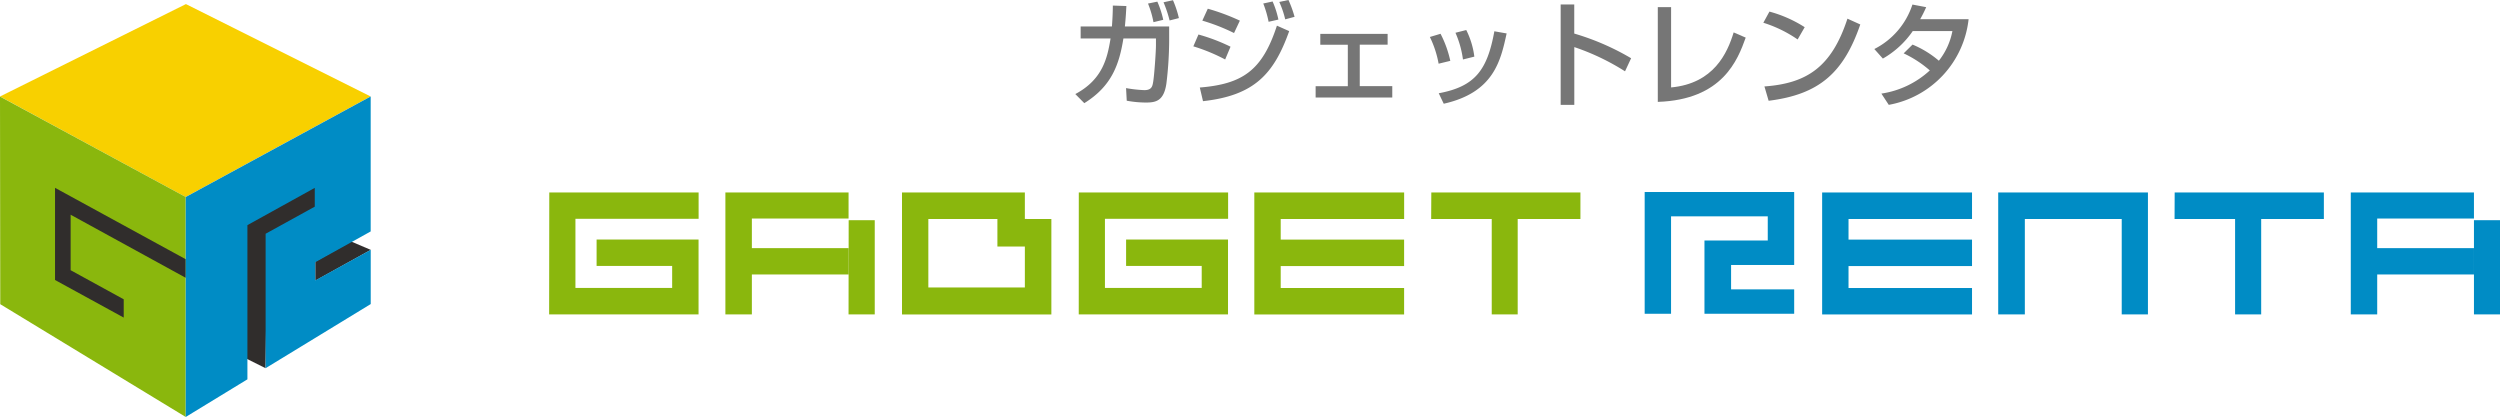 <svg xmlns="http://www.w3.org/2000/svg" xmlns:xlink="http://www.w3.org/1999/xlink" width="205" height="34.19" viewBox="0 0 205 34.19"><defs><clipPath id="a"><rect width="205" height="34.19" fill="none"/></clipPath></defs><g transform="translate(0 0)"><path d="M206.45,28.654h-5.174v2h5.174v2h-7.357V26.647h5.19V24.666h-7.93v7.989h-2.163V22.671H206.45Z" transform="translate(-59.327 -6.926)" fill="#008cc5"/><path d="M64.85,22.726H77.095v2.161h-10.1v5.668h7.931V28.747H68.73V26.584h8.36v6.139H64.838Z" transform="translate(-19.809 -6.943)" fill="#8ab70d"/><path d="M127.374,22.726h12.244v2.161h-10.1v5.668h7.935V28.747h-6.2V26.584h8.357v6.139H127.37Z" transform="translate(-38.913 -6.943)" fill="#8ab70d"/><path d="M85.649,22.726h10.1v2.138H87.82v2.424H95.76v2.159H87.82v3.275H85.649Z" transform="translate(-26.167 -6.943)" fill="#8ab70d"/><path d="M100.2,26h2.138v7.724H100.19Z" transform="translate(-30.609 -7.943)" fill="#8ab70d"/><path d="M277.563,22.726h10.1v2.138H279.73v2.424h7.935v2.159H279.73v3.275h-2.167Z" transform="translate(-84.799 -6.943)" fill="#008cc5"/><rect width="2.136" height="7.724" transform="translate(202.864 18.056)" fill="#008cc5"/><path d="M116.574,30.514H108.66V24.9h5.663v2.26h2.252Zm0-5.616V22.727H106.5v10h12.248V24.9Z" transform="translate(-32.536 -6.943)" fill="#8ab70d"/><path d="M148.1,22.726h12.286V24.9H150.264v1.691h10.119V28.76H150.264v1.8h10.119v2.167H148.1Z" transform="translate(-45.246 -6.943)" fill="#8ab70d"/><path d="M215.146,22.726h12.29V24.9H217.309v1.691h10.127V28.76H217.309v1.8h10.127v2.167h-12.29Z" transform="translate(-65.73 -6.943)" fill="#008cc5"/><path d="M168.994,22.726h12.227V24.9h-5.144v7.825h-2.129V24.9h-4.966Z" transform="translate(-51.626 -6.943)" fill="#8ab70d"/><path d="M256.766,22.726H269V24.9h-5.14v7.825H261.72V24.9h-4.963Z" transform="translate(-78.443 -6.943)" fill="#008cc5"/><path d="M235.934,32.723v-10h12.278v10h-2.15V24.9h-7.944v7.825Z" transform="translate(-72.081 -6.943)" fill="#008cc5"/><path d="M29.063,25.075l5.768-3.2v1.87l-4.043,2.238-.135,10.891-1.585-.792Z" transform="translate(-8.879 -6.683)" fill="#302d2c"/><path d="M0,8.061,15.227,16.3l15.16-8.243L15.246.483Z" transform="translate(0 -0.148)" fill="#f8d000"/><path d="M.021,28.424l15.206,9.247V19.633L0,11.4Z" transform="translate(0 -3.481)" fill="#8ab70d"/><path d="M17.213,29.554V28.03L6.5,22.177v7.558l5.632,3.083v-1.5L7.779,28.932v-4.55Z" transform="translate(-1.987 -6.775)" fill="#302d2c"/><path d="M37.225,31.721l4.55-2.523-1.625-.691-2.926,1.645Z" transform="translate(-11.372 -8.709)" fill="#302d2c"/><path d="M21.933,19.632V37.669l5.056-3.086V21.94l5.523-3.056v1.54l-4.03,2.222V33.669L37.1,28.412V23.966l-4.55,2.507V24.981l4.547-2.524V11.389Z" transform="translate(-6.701 -3.479)" fill="#008cc5"/><g transform="translate(0 0)"><g clip-path="url(#a)"><path d="M134.661,2.18V3.4a30.21,30.21,0,0,1-.224,3.441c-.206,1.463-.886,1.575-1.688,1.575a8.789,8.789,0,0,1-1.566-.149l-.056-1.035a10.784,10.784,0,0,0,1.5.167c.588,0,.662-.307.718-.652.1-.56.233-2.546.233-3V3.16h-2.668c-.345,2.127-.951,3.908-3.208,5.307l-.737-.746c2.257-1.2,2.63-2.975,2.891-4.561h-2.453V2.18h2.565c.065-.876.074-1.408.074-1.716l1.11.038c-.019.41-.047.932-.121,1.678Zm-1.287-.354A7.753,7.753,0,0,0,132.926.3l.765-.158a7.485,7.485,0,0,1,.485,1.492Zm1.324-.14A10.208,10.208,0,0,0,134.2.195l.774-.169a8.4,8.4,0,0,1,.485,1.465Z" transform="translate(-38.79 -0.008)" fill="#767676"/><path d="M143.509,4.877A14.769,14.769,0,0,0,140.9,3.8l.42-.97a15.019,15.019,0,0,1,2.63,1Zm-2.079,2.3c3.525-.289,5.129-1.408,6.323-5.073l1.007.448c-1.249,3.5-2.844,5.278-7.068,5.744Zm2.807-4.467a15.664,15.664,0,0,0-2.6-1.017l.448-.979a17.416,17.416,0,0,1,2.63.979Zm2.835-.923a8.812,8.812,0,0,0-.438-1.5L147.4.122a7.438,7.438,0,0,1,.475,1.483Zm1.361-.2a7.625,7.625,0,0,0-.485-1.427L148.7,0a9.22,9.22,0,0,1,.5,1.38Z" transform="translate(-43.046 0)" fill="#767676"/><path d="M161.244,4v.885h-2.285v3.4h2.667v.933h-6.285V8.291h2.639v-3.4h-2.256V4Z" transform="translate(-47.459 -1.222)" fill="#767676"/><path d="M169.547,6.306a8.364,8.364,0,0,0-.718-2.191l.876-.262a8.948,8.948,0,0,1,.8,2.22Zm.01,2.424c2.965-.551,3.981-1.884,4.56-5.082l1.007.177c-.494,2.265-1.063,4.841-5.157,5.764Zm1.986-2.77a8.058,8.058,0,0,0-.616-2.191l.886-.224a6.721,6.721,0,0,1,.663,2.182Z" transform="translate(-51.58 -1.083)" fill="#767676"/><path d="M185.384.524V2.912a20.5,20.5,0,0,1,4.663,2.024l-.5,1.072a19.2,19.2,0,0,0-4.159-1.987V8.758h-1.119V.524Z" transform="translate(-56.295 -0.16)" fill="#767676"/><path d="M196.831,7.429c3.506-.326,4.616-2.825,5.13-4.513l.988.428c-.654,1.818-1.883,5.092-7.209,5.269V.846h1.091Z" transform="translate(-59.801 -0.259)" fill="#767676"/><path d="M211.012,3.654A10.412,10.412,0,0,0,208.2,2.283l.5-.914a10.358,10.358,0,0,1,2.891,1.278Zm-2.723,3.852c3.487-.251,5.511-1.595,6.808-5.558l1.053.476c-1.37,3.981-3.385,5.744-7.516,6.257Z" transform="translate(-63.606 -0.418)" fill="#767676"/><path d="M224.442,3.82A8.121,8.121,0,0,1,226.6,5.144a5.64,5.64,0,0,0,1.111-2.434H224.46a7.41,7.41,0,0,1-2.452,2.257l-.7-.783A6.25,6.25,0,0,0,224.432.537l1.128.215a10.255,10.255,0,0,1-.494.988h3.972a8.022,8.022,0,0,1-6.546,7.022l-.606-.923a7.484,7.484,0,0,0,3.972-1.9,9.205,9.205,0,0,0-2.145-1.4Z" transform="translate(-67.613 -0.164)" fill="#767676"/></g></g></g></svg>